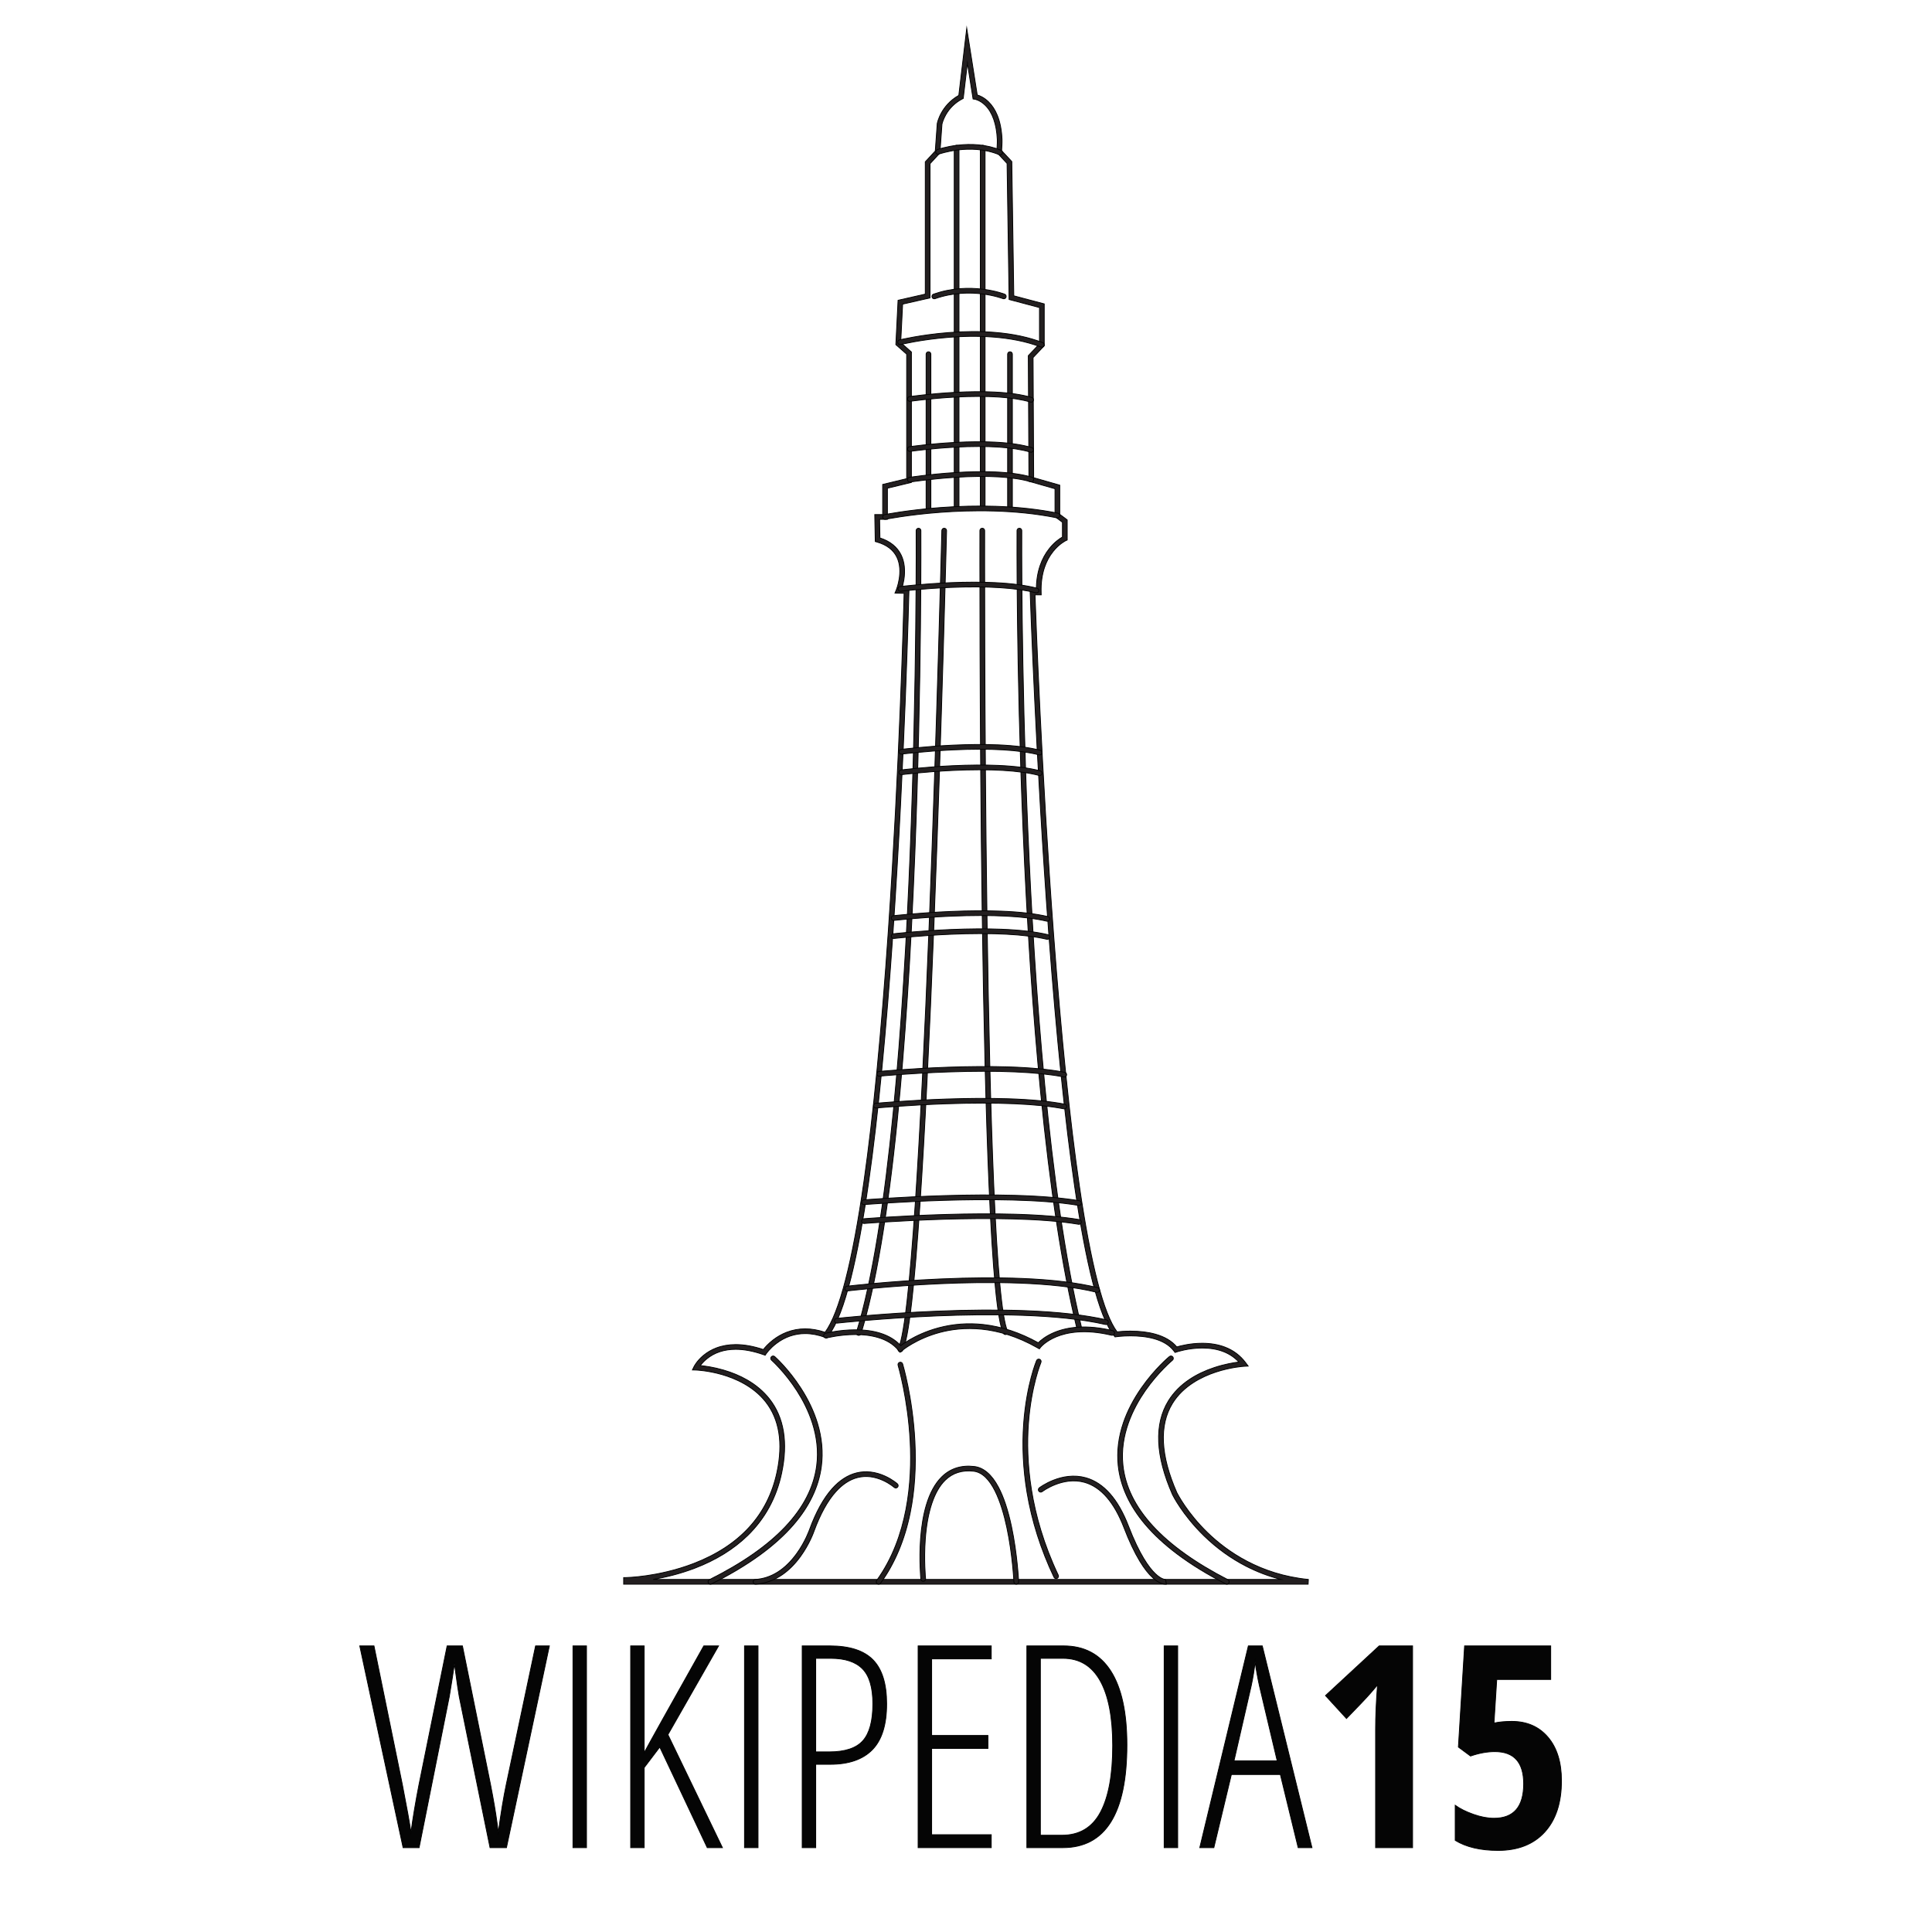 <?xml version="1.0" encoding="utf-8"?>
<!-- Generator: Adobe Illustrator 15.0.0, SVG Export Plug-In . SVG Version: 6.00 Build 0)  -->
<!DOCTYPE svg PUBLIC "-//W3C//DTD SVG 1.0//EN" "http://www.w3.org/TR/2001/REC-SVG-20010904/DTD/svg10.dtd">
<svg version="1.0" id="Layer_1" xmlns="http://www.w3.org/2000/svg" xmlns:xlink="http://www.w3.org/1999/xlink" x="0px" y="0px"
	 width="2400px" height="2400px" viewBox="0 0 2400 2400" enable-background="new 0 0 2400 2400" xml:space="preserve">
<g>
	<g>
		<g>
			<path fill="#231F20" stroke="#000000" stroke-miterlimit="10" d="M1625.002,1967.929H774.711v-8.172l2.907-0.042
				c0.101,0,10.268-0.173,25.644-2.403c14.164-2.055,35.777-6.324,58.311-15.001c57.492-22.141,92.36-60.376,103.643-113.64
				c7.675-36.246,2.935-65.61-14.09-87.278c-15.261-19.426-37.861-29.114-54.134-33.822c-17.802-5.149-32.151-5.637-32.294-5.642
				l-4.565-0.138l2.001-4.105c0.139-0.285,3.51-7.081,11.618-13.846c4.731-3.945,10.124-7.089,16.025-9.341
				c7.333-2.799,15.467-4.217,24.179-4.217c10.535,0,22.065,2.078,34.297,6.186c1.969-2.523,6.054-7.251,12.22-11.989
				c5.188-3.985,10.794-7.164,16.663-9.445c7.352-2.857,15.129-4.307,23.112-4.307c7.994,0,16.294,1.456,24.708,4.334
				c17.788-24.431,34.032-87.532,48.29-187.586c11.535-80.944,21.742-185.948,30.338-312.096
				c13.679-200.787,18.888-392.432,19.55-418.316l-11.371-0.294l1.649-3.969c0.092-0.226,9.299-22.954,0.723-40.697
				c-4.368-9.035-12.701-15.365-24.766-18.813l-2.101-0.601l-0.609-33.455h9.822v-37.411l29.81-7.195V439.967l-13.433-11.883
				l2.754-55.049l33.809-7.685V201.04l12.417-13.452l2.444-34.091l0.03-0.166c0.046-0.239,1.147-5.95,5.164-13.177
				c3.552-6.385,10.145-15.216,21.585-21.675l9.851-83.356l13.051,82.813c2.919,0.867,8.353,3.074,13.862,8.409
				c4.56,4.414,8.275,10.09,11.047,16.873c3.398,8.318,5.378,18.345,5.885,29.803c0.184,4.157-0.303,11.19-0.526,14.104
				l12.66,13.565l2.482,166.791l37.814,10.033v52.018l-13.872,14.644l0.752,149.262l32.394,9.255v36.217l9.254,6.938v24.964
				l-1.729,0.786c-0.075,0.034-8.14,3.826-15.896,13.585c-4.545,5.717-8.103,12.344-10.58,19.7
				c-3.111,9.244-4.519,19.679-4.18,31.02l0.089,3.037h-7.693c0.925,26.487,7.992,220.595,23.112,422.386
				c9.505,126.876,20.285,231.909,32.043,312.183c14.342,97.943,30.075,158.801,46.774,180.969c2.836-0.33,8.944-0.913,16.679-0.913
				c11.558,0,21.967,1.28,30.932,3.805c11.615,3.271,20.54,8.592,26.567,15.831c4.696-1.385,17.017-4.545,31.631-4.545
				c10.357,0,19.818,1.604,28.121,4.771c10.427,3.978,19.036,10.423,25.59,19.16l3.309,4.41l-5.506,0.306
				c-0.155,0.009-15.946,0.96-34.729,7.169c-17.14,5.666-40.391,17.012-53.806,38.885c-16.718,27.252-14.879,64.565,5.462,110.892
				c0.586,1.173,12.637,24.929,38.195,49.698c24,23.26,65.202,52.218,125.187,58.099L1625.002,1967.929z M811.218,1962.028h780.038
				c-15.064-3.882-29.536-9.364-43.269-16.409c-18.903-9.695-36.453-22.346-52.161-37.601
				c-13.973-13.569-23.875-26.734-29.725-35.39c-6.367-9.424-9.393-15.58-9.52-15.839l-0.049-0.106
				c-21.201-48.25-22.917-87.427-5.103-116.444c6.374-10.374,15.269-19.402,26.445-26.832c8.874-5.901,19.199-10.811,30.685-14.595
				c12.768-4.203,24.002-6.061,30.428-6.854c-10.69-11.554-25.975-17.403-45.522-17.403c-17.294,0-31.594,4.809-31.735,4.858
				l-2.037,0.695l-1.286-1.728c-11.613-15.636-35.815-18.918-54.071-18.918c-10.097,0-17.469,1.061-17.543,1.07l-1.66,0.243
				l-1.059-1.303c-4.843-5.965-9.619-14.928-14.199-26.636c-4.319-11.041-8.605-24.869-12.739-41.103
				c-7.661-30.083-15.092-69.575-22.094-117.38c-11.775-80.413-22.572-185.59-32.089-312.607
				c-16.199-216.209-23.16-423.592-23.228-425.663l-0.103-3.048h7.759c-0.04-10.971,1.509-21.143,4.617-30.273
				c2.733-8.033,6.669-15.278,11.697-21.534c6.475-8.055,13.07-12.373,16.117-14.101v-18.332l-9.25-6.939v-34.717l-32.371-9.249
				l-0.013-2.213l-0.776-153.845l13.885-14.655v-45.129l-37.747-10.014l-0.033-2.235l-2.483-166.75l-12.889-13.813l0.108-1.306
				c0.01-0.097,0.831-9.807,0.617-14.652c-0.836-18.94-5.967-33.601-14.836-42.401c-6.593-6.542-13.045-7.617-13.11-7.626
				l-2.154-0.311l-0.32-2.148l-6.691-42.462l-5.186,43.887l-1.368,0.724c-8.768,4.646-15.646,11.333-20.447,19.875
				c-3.276,5.829-4.415,10.59-4.606,11.465l-2.566,35.788l-12.254,13.275V370.06l-34.041,7.736l-2.389,47.748l13.299,11.764v161.966
				l-29.81,7.195v38.666h-9.714l0.422,23.118c12.644,4.068,21.511,11.23,26.374,21.313c4.046,8.391,5.22,18.93,3.395,30.48
				c-0.719,4.53-1.754,8.375-2.593,11.041l8.911,0.23l-0.07,2.943c-0.047,2.041-4.99,206.548-19.636,421.52
				c-8.605,126.292-18.828,231.441-30.383,312.526c-6.869,48.205-14.295,88.351-22.073,119.321
				c-4.195,16.709-8.579,31.089-13.032,42.743c-4.707,12.324-9.647,21.994-14.68,28.739c-0.646,0.868-0.859,1.165-0.874,1.186
				l-1.311,1.822l-2.109-0.775c-8.474-3.13-16.804-4.716-24.76-4.716c-13.11,0-25.226,4.172-36.009,12.4
				c-8.126,6.203-12.405,12.511-12.447,12.575l-1.274,1.899l-2.159-0.758c-12.371-4.354-23.946-6.561-34.403-6.561
				c-14.357,0-26.538,4.038-36.204,12.006c-3.583,2.954-6.141,5.934-7.814,8.195c5.882,0.554,16.335,1.958,28.522,5.47
				c10.879,3.134,20.869,7.305,29.698,12.401c11.1,6.407,20.38,14.303,27.585,23.461c18.173,23.11,23.302,54.123,15.242,92.176
				c-6.452,30.479-20.683,56.601-42.293,77.639c-17.234,16.782-39.159,30.355-65.163,40.349
				C844.063,1955.361,825.294,1959.625,811.218,1962.028z"/>
		</g>
		<g>
			<path fill="#231F20" stroke="#000000" stroke-width="30" stroke-linecap="round" stroke-miterlimit="10" d="M1167.214,142.118"/>
		</g>
		<g>
			<path fill="#231F20" stroke="#000000" stroke-miterlimit="10" d="M1118.467,1679.288c-0.486,0-0.977-0.117-1.432-0.366
				c-1.423-0.784-1.936-2.561-1.145-3.971c2.396-4.268,6.223-17.863,10.842-58.386c3.405-29.882,6.875-71.098,10.313-122.503
				c5.795-86.627,11.606-203.386,17.273-347.028c9.648-244.599,15.605-485.584,15.664-487.991c0.04-1.612,1.396-2.888,3.023-2.848
				c1.628,0.04,2.916,1.378,2.876,2.989c-0.059,2.406-6.017,243.435-15.668,488.076c-5.667,143.698-11.483,260.509-17.28,347.187
				c-3.446,51.495-6.924,92.802-10.34,122.772c-3.848,33.771-7.625,53.584-11.547,60.566
				C1120.508,1678.747,1119.503,1679.288,1118.467,1679.288z"/>
		</g>
		<g>
			<path fill="#231F20" stroke="#000000" stroke-miterlimit="10" d="M1066.701,1658.832c-0.284,0-0.573-0.04-0.859-0.128
				c-1.559-0.47-2.439-2.099-1.963-3.642c40.717-132.295,58.722-395.995,66.657-593.919c8.602-214.565,7.541-400.161,7.531-402.011
				c-0.011-1.612,1.302-2.926,2.931-2.937c0.007-0.001,0.012-0.001,0.02-0.001c1.621,0,2.939,1.295,2.949,2.901
				c0.012,1.85,1.073,187.582-7.534,402.278c-5.056,126.117-12.41,237.41-21.854,330.793
				c-11.82,116.844-26.978,205.866-45.054,264.595C1069.135,1658.021,1067.966,1658.832,1066.701,1658.832z"/>
		</g>
		<g>
			<path fill="#231F20" stroke="#000000" stroke-miterlimit="10" d="M1249.007,1657.828c-1.11,0-2.174-0.622-2.672-1.682
				c-7.305-15.41-13.122-75.651-17.786-184.167c-3.667-85.319-6.512-199.49-8.452-339.336
				c-3.304-238.082-2.833-471.209-2.826-473.536c0.005-1.609,1.322-2.913,2.948-2.913c0.002,0,0.006,0,0.008,0
				c1.63,0.004,2.948,1.313,2.943,2.924c-0.004,2.327-0.476,235.414,2.828,473.452c1.938,139.788,4.78,253.898,8.446,339.164
				c2.174,50.598,4.667,91.454,7.408,121.437c2.986,32.69,6.293,53.047,9.822,60.499c0.691,1.459,0.057,3.196-1.418,3.881
				C1249.851,1657.74,1249.427,1657.828,1249.007,1657.828z"/>
		</g>
		<g>
			<path fill="#231F20" stroke="#000000" stroke-miterlimit="10" d="M1340.332,1651.34c-1.334,0-2.543-0.9-2.867-2.239
				c-17.93-74.093-32.983-172.261-44.739-291.774c-9.399-95.559-16.725-204.917-21.775-325.037
				c-8.598-204.499-7.592-371.531-7.582-373.195c0.012-1.605,1.33-2.9,2.95-2.9c0.008,0,0.013,0,0.021,0
				c1.629,0.011,2.943,1.327,2.931,2.939c-0.012,1.661-1.016,168.577,7.578,372.941c7.927,188.539,25.876,448.396,66.355,615.668
				c0.381,1.567-0.597,3.144-2.182,3.519C1340.792,1651.314,1340.56,1651.34,1340.332,1651.34z"/>
		</g>
		<g>
			<path fill="#231F20" stroke="#000000" stroke-miterlimit="10" d="M1153.403,634.13c-1.63,0-2.95-1.32-2.95-2.951V439.936
				c0-1.628,1.32-2.95,2.95-2.95s2.95,1.322,2.95,2.95v191.244C1156.353,632.81,1155.033,634.13,1153.403,634.13z"/>
		</g>
		<g>
			<path fill="#231F20" stroke="#000000" stroke-miterlimit="10" d="M1188.354,634.13c-1.629,0-2.951-1.32-2.951-2.951V183.431
				c0-1.629,1.322-2.95,2.951-2.95s2.95,1.321,2.95,2.95v447.748C1191.304,632.81,1189.983,634.13,1188.354,634.13z"/>
		</g>
		<g>
			<path fill="#231F20" stroke="#000000" stroke-miterlimit="10" d="M1220.735,634.13c-1.628,0-2.948-1.32-2.948-2.951V183.431
				c0-1.629,1.32-2.95,2.948-2.95c1.631,0,2.952,1.321,2.952,2.95v447.748C1223.687,632.81,1222.366,634.13,1220.735,634.13z"/>
		</g>
		<g>
			<path fill="#231F20" stroke="#000000" stroke-miterlimit="10" d="M1254.661,634.13c-1.63,0-2.949-1.32-2.949-2.951V439.936
				c0-1.628,1.319-2.95,2.949-2.95s2.949,1.322,2.949,2.95v191.244C1257.61,632.81,1256.291,634.13,1254.661,634.13z"/>
		</g>
		<g>
			<path fill="#231F20" stroke="#000000" stroke-miterlimit="10" d="M1118.074,1679.816l-1.899-2.346
				c-13.091-16.199-36.244-19.644-53.552-19.644c-0.163,0-0.326,0-0.487,0.001c-19.142,0.07-35.201,4.188-35.36,4.229
				c-1.578,0.41-3.189-0.537-3.598-2.114c-0.41-1.577,0.537-3.189,2.113-3.597c0.682-0.178,16.948-4.345,36.824-4.42
				c0.175-0.001,0.354-0.001,0.528-0.001c11.55,0,21.932,1.415,30.872,4.211c10.473,3.274,18.99,8.457,25.357,15.422
				c2.172-1.62,5.839-4.186,10.883-7.118c7.718-4.488,20.283-10.733,36.329-15.001c18.033-4.792,36.701-6.166,55.481-4.078
				c22.729,2.525,45.671,10.152,68.22,22.678c2.851-2.88,9.319-8.463,20.214-12.95c8.725-3.592,18.54-5.758,29.177-6.439
				c13.188-0.847,27.69,0.604,43.102,4.307c1.584,0.383,2.563,1.975,2.18,3.56c-0.38,1.584-1.973,2.56-3.558,2.18
				c-33.484-8.047-55.816-3.437-68.654,1.851c-13.633,5.614-19.478,12.958-19.535,13.031l-1.568,2.009l-2.216-1.261
				c-50.786-28.908-93.859-26.427-121.055-19.253c-29.537,7.793-47.315,22.645-47.49,22.795L1118.074,1679.816z"/>
		</g>
		<g>
			<path fill="#231F20" stroke="#000000" stroke-miterlimit="10" d="M882.52,1967.929c-1.082,0-2.125-0.599-2.642-1.635
				c-0.727-1.457-0.134-3.23,1.325-3.955c81.437-40.593,126.281-88.195,133.287-141.483c4.958-37.721-10.524-71.371-24.385-92.958
				c-15.089-23.5-31.504-38.128-31.668-38.272c-1.221-1.078-1.335-2.942-0.255-4.164c1.078-1.222,2.943-1.337,4.164-0.258
				c0.696,0.615,17.199,15.324,32.726,39.504c9.136,14.229,16.001,28.776,20.402,43.234c5.526,18.155,7.163,36.215,4.868,53.683
				c-3.347,25.458-15.082,49.932-34.878,72.739c-11.075,12.765-24.877,25.216-41.021,37.01c-17.249,12.604-37.64,24.8-60.606,36.246
				C883.412,1967.832,882.963,1967.929,882.52,1967.929z"/>
		</g>
		<g>
			<path fill="#231F20" stroke="#000000" stroke-miterlimit="10" d="M1091.461,1967.929c-0.599,0-1.204-0.182-1.725-0.56
				c-1.322-0.953-1.619-2.798-0.665-4.119c38.927-53.868,44.086-123.625,41.561-172.658c-2.744-53.287-14.886-94.21-15.009-94.618
				c-0.469-1.561,0.415-3.204,1.976-3.675c1.561-0.469,3.207,0.417,3.676,1.977c0.125,0.425,3.163,10.593,6.584,27.578
				c3.151,15.65,7.213,40.229,8.667,68.437c1.637,31.751-0.3,61.542-5.752,88.546c-6.838,33.869-19.26,63.435-36.919,87.87
				C1093.277,1967.504,1092.376,1967.929,1091.461,1967.929z"/>
		</g>
		<g>
			<path fill="#231F20" stroke="#000000" stroke-miterlimit="10" d="M1311.974,1960.991c-1.105,0-2.164-0.621-2.668-1.686
				c-16.298-34.365-27.583-69.883-33.543-105.564c-4.771-28.561-6.159-57.289-4.128-85.389c1.809-25.02,6.052-44.907,9.295-57.186
				c3.529-13.372,6.604-20.734,6.733-21.042c0.632-1.502,2.362-2.206,3.864-1.572c1.503,0.633,2.206,2.361,1.574,3.863
				c-0.056,0.132-3.104,7.47-6.528,20.48c-3.169,12.052-7.316,31.576-9.073,56.151c-3.101,43.377,0.824,111.159,37.136,187.729
				c0.699,1.471,0.071,3.23-1.399,3.93C1312.827,1960.9,1312.397,1960.991,1311.974,1960.991z"/>
		</g>
		<g>
			<path fill="#231F20" stroke="#000000" stroke-miterlimit="10" d="M1523.997,1967.929c-0.455,0-0.915-0.104-1.348-0.327
				c-22.793-11.724-42.979-24.137-59.996-36.896c-15.94-11.948-29.502-24.503-40.316-37.313
				c-19.354-22.93-30.541-47.362-33.242-72.621c-1.878-17.534,0.322-35.597,6.536-53.689c4.948-14.404,12.437-28.854,22.258-42.947
				c16.689-23.947,34.111-38.395,34.845-38.999c1.261-1.034,3.119-0.854,4.152,0.404c1.038,1.259,0.856,3.119-0.403,4.155
				c-0.218,0.179-17.646,14.659-33.851,37.955c-14.86,21.359-31.721,54.752-27.666,92.527
				c5.66,52.753,49.529,100.589,130.382,142.178c1.452,0.745,2.021,2.522,1.276,3.973
				C1526.098,1967.346,1525.067,1967.929,1523.997,1967.929z"/>
		</g>
		<g>
			<path fill="#231F20" stroke="#000000" stroke-miterlimit="10" d="M938.542,1967.944c-1.539,0-2.835-1.193-2.942-2.752
				c-0.11-1.626,1.119-3.033,2.745-3.143c19.55-1.322,36.801-12.104,51.271-32.045c10.919-15.049,15.993-29.819,16.043-29.967
				l0.024-0.068c8-21.798,17.462-38.885,28.122-50.785c9.151-10.212,19.306-16.77,30.182-19.483
				c11.419-2.852,23.822-1.407,35.87,4.177c9.03,4.186,14.672,9.187,14.907,9.396c1.215,1.087,1.32,2.951,0.235,4.165
				c-1.088,1.215-2.952,1.32-4.165,0.235c-0.066-0.059-5.359-4.721-13.642-8.527c-10.923-5.02-21.633-6.269-31.829-3.708
				c-9.703,2.437-18.851,8.396-27.192,17.716c-10.144,11.333-19.208,27.756-26.938,48.815c-0.356,1.041-5.569,15.966-16.843,31.499
				c-6.762,9.318-14.307,16.901-22.424,22.537c-10.25,7.117-21.429,11.132-33.225,11.932
				C938.675,1967.94,938.609,1967.944,938.542,1967.944z"/>
		</g>
		<g>
			<path fill="#231F20" stroke="#000000" stroke-miterlimit="10" d="M1262.445,1967.929c-1.568,0-2.877-1.235-2.946-2.818
				c-0.015-0.336-1.588-33.941-8.789-67.719c-6.486-30.418-18.896-67.222-41.192-69.806c-14.297-1.658-26.256,2.152-35.553,11.322
				c-13.506,13.327-21.985,38.573-24.514,73.014c-1.936,26.354,0.319,48.932,0.34,49.157c0.168,1.622-1.013,3.069-2.634,3.235
				c-1.622,0.168-3.069-1.013-3.235-2.634c-0.023-0.229-2.328-23.242-0.364-50.099c1.159-15.835,3.551-29.92,7.112-41.858
				c4.519-15.153,10.959-26.933,19.147-35.012c10.632-10.491,24.214-14.862,40.378-12.987c11.641,1.35,21.776,10.014,30.123,25.751
				c6.423,12.104,11.864,28.506,16.175,48.751c7.295,34.249,8.883,68.281,8.902,68.619c0.07,1.629-1.189,3.006-2.818,3.079
				C1262.533,1967.928,1262.49,1967.929,1262.445,1967.929z"/>
		</g>
		<g>
			<path fill="#231F20" stroke="#000000" stroke-miterlimit="10" d="M1447.858,1967.964c-2.325,0-7.976-0.865-15.695-7.841
				c-5.367-4.85-10.821-11.813-16.207-20.692c-6.644-10.946-13.242-24.907-19.614-41.499c-12.202-31.77-28.73-50.783-49.124-56.515
				c-27.236-7.656-52.342,11.341-52.592,11.534c-1.291,0.993-3.145,0.753-4.137-0.539c-0.994-1.29-0.753-3.142,0.539-4.137
				c0.279-0.216,7-5.346,17.441-9.478c6.149-2.435,12.327-4.018,18.364-4.708c7.606-0.87,15.001-0.316,21.981,1.646
				c22.284,6.263,40.129,26.477,53.035,60.08c13.614,35.449,25.575,51.62,33.212,58.943c8.048,7.721,12.908,7.303,12.956,7.299
				c-0.068,0.008-0.102,0.018-0.102,0.018l1.049,5.806C1448.822,1967.909,1448.446,1967.963,1447.858,1967.964z"/>
		</g>
		<g>
			<path fill="#231F20" stroke="#000000" stroke-miterlimit="10" d="M1160.597,371.167c-1.219,0-2.357-0.76-2.784-1.975
				c-0.539-1.537,0.27-3.22,1.807-3.761c10.639-3.733,21.904-6.054,33.479-6.901c9.246-0.679,18.711-0.421,28.132,0.763
				c16.07,2.021,26.366,6.007,26.795,6.175c1.518,0.595,2.267,2.308,1.672,3.824s-2.308,2.264-3.824,1.669
				c-0.098-0.039-10.175-3.922-25.57-5.837c-14.14-1.759-35.807-2.167-58.729,5.875
				C1161.25,371.115,1160.92,371.167,1160.597,371.167z"/>
		</g>
		<g>
			<path fill="#231F20" stroke="#000000" stroke-miterlimit="10" d="M1294.237,431.306c-0.354,0-0.712-0.063-1.063-0.199
				c-37.451-14.479-82.849-14.565-114.339-12.088c-34.214,2.691-59.783,8.899-60.037,8.96c-1.583,0.39-3.181-0.58-3.569-2.162
				c-0.387-1.582,0.581-3.18,2.164-3.568c0.259-0.063,26.292-6.385,60.979-9.113c20.391-1.604,39.762-1.677,57.577-0.216
				c22.354,1.831,42.324,6.099,59.353,12.682c1.521,0.587,2.277,2.297,1.69,3.816
				C1296.538,430.589,1295.42,431.306,1294.237,431.306z"/>
		</g>
		<g>
			<path fill="#231F20" stroke="#000000" stroke-miterlimit="10" d="M1280.874,499.58c-0.28,0-0.567-0.04-0.85-0.125
				c-20.694-6.208-53.052-8.344-93.569-6.174c-30.736,1.645-55.512,5.206-55.758,5.242c-1.612,0.233-3.11-0.883-3.345-2.497
				c-0.234-1.613,0.884-3.11,2.496-3.343c0.251-0.036,25.292-3.637,56.292-5.294c18.23-0.977,34.938-1.102,49.663-0.372
				c18.516,0.917,33.966,3.2,45.917,6.787c1.562,0.467,2.445,2.112,1.979,3.674C1283.314,498.754,1282.142,499.58,1280.874,499.58z"
				/>
		</g>
		<g>
			<path fill="#231F20" stroke="#000000" stroke-miterlimit="10" d="M1280.874,561.783c-0.28,0-0.567-0.042-0.85-0.126
				c-20.685-6.205-53.023-8.341-93.519-6.178c-30.742,1.643-55.563,5.209-55.809,5.245c-1.61,0.235-3.11-0.883-3.345-2.496
				c-0.234-1.612,0.884-3.109,2.496-3.343c0.251-0.036,25.292-3.638,56.292-5.295c18.23-0.976,34.938-1.101,49.663-0.372
				c18.516,0.918,33.966,3.202,45.917,6.787c1.562,0.468,2.445,2.113,1.979,3.674
				C1283.314,560.956,1282.142,561.783,1280.874,561.783z"/>
		</g>
		<g>
			<path fill="#231F20" stroke="#000000" stroke-miterlimit="10" d="M1130.268,598.841c-1.427,0-2.682-1.038-2.91-2.491
				c-0.254-1.61,0.846-3.121,2.456-3.374c0.249-0.04,25.358-3.956,56.427-5.925c18.27-1.16,35.011-1.428,49.758-0.803
				c18.55,0.786,34.02,3.003,45.979,6.591c1.56,0.468,2.447,2.114,1.979,3.674c-0.468,1.562-2.114,2.446-3.675,1.979
				c-20.683-6.206-53.075-8.124-93.67-5.551c-30.794,1.953-55.634,5.827-55.881,5.866
				C1130.576,598.83,1130.42,598.841,1130.268,598.841z"/>
		</g>
		<g>
			<path fill="#231F20" stroke="#000000" stroke-miterlimit="10" d="M1099.429,645.135c-1.375,0-2.605-0.965-2.889-2.364
				c-0.324-1.597,0.707-3.155,2.305-3.479c0.281-0.057,28.532-5.727,68.954-8.758c23.735-1.78,46.985-2.318,69.098-1.601
				c27.677,0.898,53.651,3.777,77.203,8.558c1.597,0.324,2.627,1.882,2.305,3.479c-0.324,1.597-1.881,2.628-3.479,2.304
				c-52.638-10.687-107.735-9.625-144.686-6.856c-40.053,3.005-67.944,8.6-68.22,8.657
				C1099.819,645.116,1099.623,645.135,1099.429,645.135z"/>
		</g>
		<g>
			<path fill="#231F20" stroke="#000000" stroke-miterlimit="10" d="M1287.57,736.48c-0.245,0-0.496-0.031-0.743-0.095
				c-24.026-6.232-60.657-8.539-105.939-6.677c-34.333,1.413-61.79,4.749-62.062,4.784c-1.616,0.197-3.089-0.953-3.288-2.572
				c-0.198-1.616,0.951-3.088,2.57-3.287c0.275-0.033,27.927-3.395,62.49-4.818c20.317-0.838,39.026-0.853,55.606-0.046
				c20.816,1.013,38.347,3.336,52.104,6.903c1.579,0.409,2.524,2.019,2.117,3.597C1290.079,735.599,1288.88,736.48,1287.57,736.48z"
				/>
		</g>
		<g>
			<path fill="#231F20" stroke="#000000" stroke-miterlimit="10" d="M1291.461,937.842c-0.25,0-0.501-0.03-0.753-0.097
				c-23.687-6.23-60.683-8.375-106.984-6.2c-35.092,1.646-63.385,5.213-63.667,5.249c-1.619,0.207-3.096-0.938-3.301-2.554
				c-0.206-1.616,0.939-3.094,2.557-3.299c0.282-0.036,28.811-3.633,64.134-5.29c20.768-0.975,39.798-1.099,56.566-0.373
				c21.061,0.916,38.62,3.189,52.194,6.76c1.578,0.415,2.519,2.028,2.105,3.604C1293.963,936.966,1292.769,937.842,1291.461,937.842
				z"/>
		</g>
		<g>
			<path fill="#231F20" stroke="#000000" stroke-miterlimit="10" d="M1291.461,963.367c-0.25,0-0.501-0.032-0.753-0.098
				c-23.678-6.227-60.656-8.372-106.939-6.203c-35.096,1.646-63.429,5.217-63.713,5.252c-1.615,0.207-3.094-0.937-3.299-2.555
				c-0.206-1.615,0.939-3.093,2.557-3.298c0.282-0.037,28.811-3.633,64.134-5.291c20.768-0.976,39.798-1.101,56.566-0.372
				c21.061,0.914,38.62,3.188,52.194,6.76c1.578,0.414,2.519,2.027,2.105,3.603C1293.965,962.49,1292.769,963.367,1291.461,963.367z
				"/>
		</g>
		<g>
			<path fill="#231F20" stroke="#000000" stroke-miterlimit="10" d="M1301.053,1144.427c-0.227,0-0.454-0.025-0.682-0.078
				c-26.384-6.243-67.557-8.393-119.075-6.222c-39.039,1.648-70.554,5.222-70.867,5.257c-1.617,0.184-3.081-0.977-3.267-2.596
				c-0.185-1.618,0.978-3.082,2.596-3.268c0.316-0.034,32.003-3.629,71.248-5.286c23.067-0.973,44.205-1.099,62.826-0.371
				c23.366,0.914,42.846,3.183,57.898,6.743c1.584,0.376,2.564,1.963,2.189,3.55
				C1303.601,1143.515,1302.388,1144.427,1301.053,1144.427z"/>
		</g>
		<g>
			<path fill="#231F20" stroke="#000000" stroke-miterlimit="10" d="M1301.053,1166.874c-0.227,0-0.454-0.026-0.682-0.079
				c-26.384-6.241-67.557-8.394-119.075-6.22c-39.039,1.647-70.554,5.219-70.867,5.255c-1.617,0.184-3.081-0.977-3.267-2.596
				c-0.185-1.62,0.978-3.08,2.596-3.265c0.316-0.037,32.003-3.63,71.248-5.287c23.067-0.976,44.205-1.1,62.826-0.373
				c23.366,0.913,42.846,3.181,57.898,6.742c1.584,0.376,2.564,1.964,2.189,3.549
				C1303.601,1165.959,1302.388,1166.874,1301.053,1166.874z"/>
		</g>
		<g>
			<path fill="#231F20" stroke="#000000" stroke-miterlimit="10" d="M1322.078,1337.907c-0.189,0-0.38-0.02-0.574-0.057
				c-31.862-6.262-81.551-8.421-143.693-6.24c-47.029,1.649-84.965,5.223-85.342,5.258c-1.623,0.156-3.063-1.034-3.218-2.658
				c-0.152-1.621,1.036-3.061,2.661-3.214c0.378-0.036,38.488-3.628,85.694-5.282c27.738-0.973,53.155-1.099,75.545-0.372
				c28.06,0.91,51.441,3.172,69.493,6.721c1.598,0.313,2.64,1.863,2.327,3.462
				C1324.692,1336.931,1323.458,1337.907,1322.078,1337.907z"/>
		</g>
		<g>
			<path fill="#231F20" stroke="#000000" stroke-miterlimit="10" d="M1322.078,1377.465c-0.186,0-0.373-0.019-0.563-0.053
				c-32.442-6.265-83.032-8.423-146.296-6.243c-47.879,1.649-86.498,5.222-86.883,5.26c-1.622,0.148-3.06-1.042-3.211-2.665
				c-0.152-1.62,1.041-3.059,2.663-3.21c0.387-0.037,39.177-3.628,87.228-5.282c28.234-0.973,54.105-1.098,76.891-0.371
				c28.562,0.91,52.355,3.17,70.728,6.719c1.6,0.307,2.646,1.854,2.338,3.454
				C1324.698,1376.484,1323.462,1377.465,1322.078,1377.465z"/>
		</g>
		<g>
			<path fill="#231F20" stroke="#000000" stroke-miterlimit="10" d="M1340.338,1497.436c-0.165,0-0.328-0.015-0.497-0.04
				c-46.85-7.925-116.748-7.778-167.136-6.258c-54.678,1.651-98.81,5.229-99.249,5.264c-1.62,0.137-3.047-1.076-3.181-2.7
				c-0.131-1.623,1.078-3.049,2.701-3.181c0.44-0.036,44.696-3.624,99.521-5.279c32.213-0.973,61.727-1.097,87.72-0.371
				c32.556,0.91,59.678,3.165,80.609,6.704c1.605,0.272,2.688,1.796,2.418,3.401C1343,1496.417,1341.752,1497.436,1340.338,1497.436
				z"/>
		</g>
		<g>
			<path fill="#231F20" stroke="#000000" stroke-miterlimit="10" d="M1340.338,1520.891c-0.165,0-0.328-0.013-0.497-0.041
				c-46.85-7.923-116.749-7.775-167.136-6.255c-54.678,1.649-98.81,5.227-99.249,5.262c-1.62,0.133-3.047-1.075-3.181-2.699
				c-0.131-1.624,1.078-3.049,2.701-3.182c0.44-0.036,44.696-3.624,99.521-5.278c32.213-0.973,61.727-1.097,87.72-0.371
				c32.556,0.908,59.678,3.166,80.609,6.705c1.605,0.271,2.688,1.794,2.418,3.401
				C1343,1519.875,1341.752,1520.891,1340.338,1520.891z"/>
		</g>
		<g>
			<path fill="#231F20" stroke="#000000" stroke-miterlimit="10" d="M1362.926,1605.401c-0.236,0-0.477-0.028-0.715-0.087
				c-54.396-13.5-135.589-13.247-194.122-10.655c-63.542,2.812-114.827,8.913-115.337,8.974c-1.619,0.197-3.088-0.959-3.282-2.578
				c-0.194-1.615,0.959-3.085,2.577-3.279c0.514-0.062,51.984-6.185,115.74-9.01c37.462-1.659,71.789-1.872,102.023-0.633
				c37.89,1.553,69.456,5.408,93.823,11.454c1.58,0.395,2.544,1.992,2.152,3.576
				C1365.454,1604.504,1364.249,1605.401,1362.926,1605.401z"/>
		</g>
		<g>
			<path fill="#231F20" stroke="#000000" stroke-miterlimit="10" d="M1373.881,1645.414c-0.221,0-0.442-0.024-0.665-0.076
				c-58.61-13.513-146.064-13.259-209.11-10.668c-68.42,2.814-123.644,8.915-124.193,8.979c-1.622,0.182-3.08-0.987-3.259-2.607
				c-0.181-1.617,0.985-3.076,2.604-3.257c0.552-0.062,55.946-6.185,124.564-9.007c40.32-1.659,77.263-1.873,109.799-0.633
				c40.76,1.552,74.714,5.403,100.921,11.443c1.586,0.366,2.576,1.95,2.211,3.538
				C1376.438,1644.49,1375.224,1645.414,1373.881,1645.414z"/>
		</g>
		<g>
			<path fill="#231F20" stroke="#000000" stroke-miterlimit="10" d="M1242.385,192.424c-0.381,0-0.77-0.075-1.145-0.233
				c-18.238-7.695-37.591-7.511-50.614-6.003c-14.236,1.649-24.243,5.199-24.34,5.234c-1.534,0.55-3.225-0.245-3.775-1.778
				c-0.551-1.534,0.243-3.222,1.776-3.774c0.427-0.153,10.628-3.784,25.498-5.523c8.74-1.024,17.285-1.174,25.396-0.448
				c10.194,0.913,19.733,3.219,28.354,6.856c1.5,0.633,2.204,2.364,1.572,3.865C1244.631,191.748,1243.538,192.424,1242.385,192.424
				z"/>
		</g>
	</g>
</g>
<g>
	<path fill="#050505" stroke="#000000" stroke-miterlimit="10" d="M665.31,2044.601h17.143l-53.314,250.631h-20.4l-38.229-187.544
		c-0.686-3.086-2.687-16.741-6-40.972l-2.4,16.285l-3.943,24.344l-37.543,187.887h-19.886l-53.829-250.631h17.657l35.314,172.63
		c5.486,28.115,9.027,47.773,10.629,58.973c2.512-18.284,5.77-37.715,9.771-58.286l35.143-173.316h19.029l34.972,172.63
		c3.656,18.745,6.284,34.174,7.886,46.286l1.714,12.687c3.313-24.113,6.57-43.771,9.771-58.973L665.31,2044.601z"/>
	<path fill="#050505" stroke="#000000" stroke-miterlimit="10" d="M711.767,2295.232v-250.631h16.8v250.631H711.767z"/>
	<path fill="#050505" stroke="#000000" stroke-miterlimit="10" d="M897.425,2295.232h-18.857l-58.972-124.973l-19.372,25.543v99.43
		h-16.8v-250.631h16.8v132.688c5.829-10.972,30.515-55.201,74.058-132.688h18.343l-62.915,110.229L897.425,2295.232z"/>
	<path fill="#050505" stroke="#000000" stroke-miterlimit="10" d="M924.854,2295.232v-250.631h16.8v250.631H924.854z"/>
	<path fill="#050505" stroke="#000000" stroke-miterlimit="10" d="M1101.427,2116.602c0,25.83-5.914,44.802-17.743,56.915
		c-11.829,12.115-29.344,18.171-52.543,18.171h-17.829v103.544h-16.8v-250.631h34.286c24.456,0,42.343,5.772,53.658,17.314
		C1095.77,2073.46,1101.427,2091.688,1101.427,2116.602z M1013.312,2176.259h16.8c19.656,0,33.601-4.628,41.829-13.886
		c8.229-9.257,12.343-24.515,12.343-45.771c0-20.229-4.259-34.715-12.771-43.458c-8.515-8.742-21.686-13.114-39.515-13.114h-18.686
		V2176.259z"/>
	<path fill="#050505" stroke="#000000" stroke-miterlimit="10" d="M1231.371,2295.232h-90.858v-250.631h90.858v16.115h-74.058
		v95.144h69.943v16.114h-69.943v107.144h74.058V2295.232z"/>
	<path fill="#050505" stroke="#000000" stroke-miterlimit="10" d="M1399.886,2167.517c0,85.144-26.572,127.715-79.715,127.715
		h-44.572v-250.631h45.601c25.827,0,45.399,10.431,58.715,31.286C1393.227,2096.746,1399.886,2127.29,1399.886,2167.517z
		 M1382.229,2168.545c0-35.314-5.202-62.229-15.601-80.743c-10.401-18.515-25.773-27.772-46.114-27.772h-28.115v219.773h26.743
		c21.713,0,37.656-9.485,47.829-28.457C1377.142,2232.376,1382.229,2204.776,1382.229,2168.545z"/>
	<path fill="#050505" stroke="#000000" stroke-miterlimit="10" d="M1446.172,2295.232v-250.631h16.8v250.631H1446.172z"/>
	<path fill="#050505" stroke="#000000" stroke-miterlimit="10" d="M1612.63,2295.232l-22.114-90.857h-60.857l-21.771,90.857h-17.486
		l60.344-250.631h17.314l61.714,250.631H1612.63z M1586.573,2187.403l-22.114-93.43c-2.287-10.514-4.058-20.456-5.314-29.829
		c-1.028,9.943-2.63,19.887-4.8,29.829l-21.429,93.43H1586.573z"/>
	<path fill="#050505" stroke="#000000" stroke-miterlimit="10" d="M1754.747,2295.232h-45.943v-147.087
		c0-15.999,0.798-34.398,2.4-55.2c-0.802,1.144-3.745,4.629-8.829,10.457c-5.087,5.829-15,16.286-29.743,31.372l-26.058-28.458
		l66.687-61.715h41.486V2295.232z"/>
	<path fill="#050505" stroke="#000000" stroke-miterlimit="10" d="M1878.004,2138.374c18.857,0,33.857,6.573,45,19.715
		c11.144,13.144,16.715,31.144,16.715,54c0,27.316-6.943,48.573-20.829,63.772c-13.886,15.2-33.171,22.8-57.857,22.8
		c-21.942,0-39.715-4.171-53.314-12.515v-43.543c5.828,4.229,13.342,7.972,22.543,11.229c9.198,3.257,17.743,4.886,25.629,4.886
		c24.57,0,36.857-14.285,36.857-42.857c0-26.628-11.944-39.943-35.829-39.943c-9.487,0-19.543,1.83-30.172,5.486l-15.086-11.144
		l7.715-125.658h106.973v41.658h-67.029l-3.429,54.172C1862.29,2139.059,1869.661,2138.374,1878.004,2138.374z"/>
</g>
</svg>

